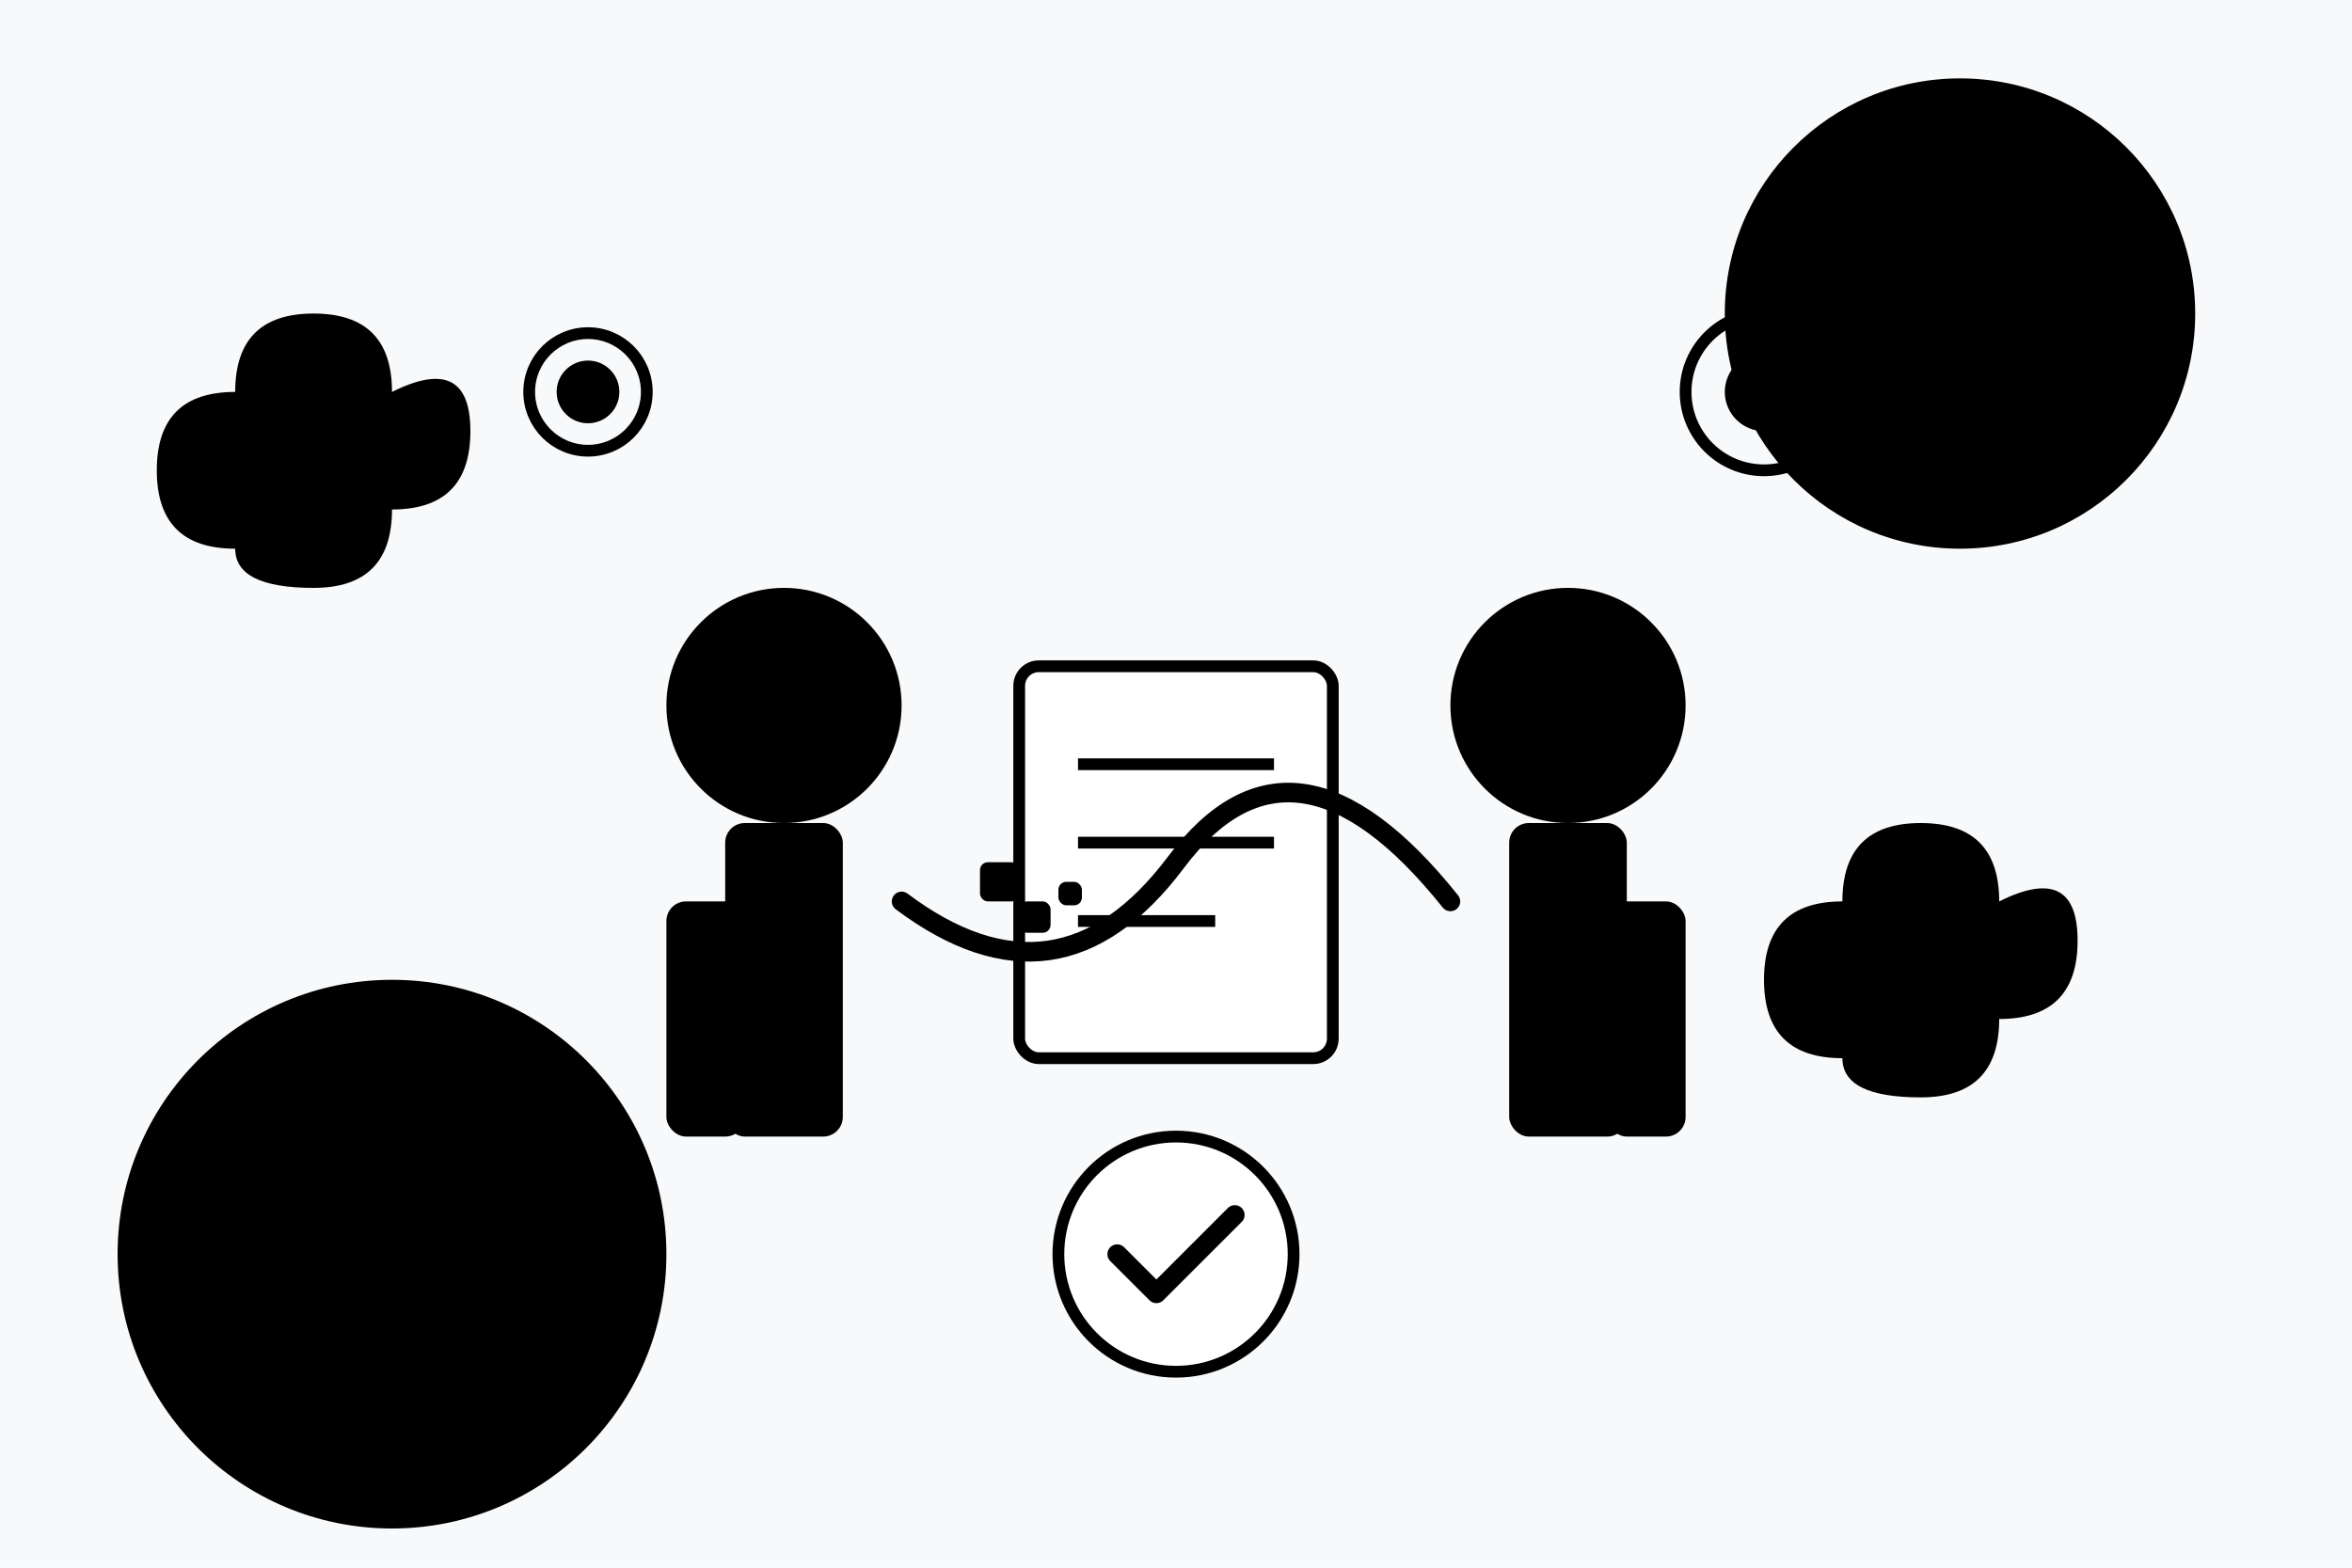 <svg xmlns="http://www.w3.org/2000/svg" viewBox="0 0 600 400">
  <!-- Background -->
  <rect width="600" height="400" fill="#f8f9fa" />
  
  <!-- Decorative background elements -->
  <circle cx="500" cy="80" r="60" fill="hsl(215 100% 95%)" />
  <circle cx="100" cy="320" r="70" fill="hsl(215 100% 95%)" />
  
  <!-- Left person silhouette -->
  <g id="person1">
    <circle cx="200" cy="180" r="30" fill="hsl(215 100% 34%)" />
    <rect x="185" y="210" width="30" height="80" rx="5" fill="hsl(215 100% 34%)" />
    <rect x="170" y="230" width="20" height="60" rx="5" fill="hsl(215 100% 34%)">
      <animateTransform attributeName="transform" type="rotate" from="0 185 230" to="20 185 230" dur="2s" repeatCount="indefinite" begin="0s" values="0 185 230; 20 185 230; 0 185 230" keyTimes="0; 0.5; 1" />
    </rect>
  </g>
  
  <!-- Right person silhouette -->
  <g id="person2">
    <circle cx="400" cy="180" r="30" fill="hsl(215 80% 45%)" />
    <rect x="385" y="210" width="30" height="80" rx="5" fill="hsl(215 80% 45%)" />
    <rect x="410" y="230" width="20" height="60" rx="5" fill="hsl(215 80% 45%)">
      <animateTransform attributeName="transform" type="rotate" from="0 415 230" to="-20 415 230" dur="2s" repeatCount="indefinite" begin="0s" values="0 415 230; -20 415 230; 0 415 230" keyTimes="0; 0.5; 1" />
    </rect>
  </g>
  
  <!-- Document/code being handed over -->
  <g id="document">
    <rect x="260" y="170" width="80" height="100" rx="5" fill="white" stroke="hsl(215 100% 34%)" stroke-width="3" />
    <line x1="275" y1="195" x2="325" y2="195" stroke="hsl(215 100% 60%)" stroke-width="3" />
    <line x1="275" y1="215" x2="325" y2="215" stroke="hsl(215 100% 60%)" stroke-width="3" />
    <line x1="275" y1="235" x2="310" y2="235" stroke="hsl(215 100% 60%)" stroke-width="3" />
    <animateTransform attributeName="transform" type="translate" from="0 0" to="0 -10" dur="2s" repeatCount="indefinite" begin="0s" values="0 0; 0 -10; 0 0" keyTimes="0; 0.5; 1" />
  </g>
  
  <!-- Connection/handover lines -->
  <g id="connection">
    <path d="M230 230 Q270 260 300 220 Q330 180 370 230" fill="none" stroke="hsl(215 100% 34%)" stroke-width="5" stroke-linecap="round">
      <animate attributeName="d" dur="3s" repeatCount="indefinite" 
               values="M230 230 Q270 260 300 220 Q330 180 370 230;
                       M230 230 Q270 240 300 200 Q330 160 370 230;
                       M230 230 Q270 260 300 220 Q330 180 370 230" 
               keyTimes="0; 0.5; 1" />
    </path>
  </g>
  
  <!-- Checkmark indicator -->
  <g id="checkmark">
    <circle cx="300" cy="320" r="30" fill="white" stroke="hsl(215 100% 34%)" stroke-width="3" />
    <path d="M285 320 L295 330 L315 310" fill="none" stroke="hsl(215 100% 34%)" stroke-width="5" stroke-linecap="round" stroke-linejoin="round">
      <animate attributeName="stroke-dasharray" values="0,40;40,0" dur="1s" begin="0.5s" fill="freeze" />
    </path>
  </g>
  
  <!-- Decorative gear elements -->
  <g id="gears">
    <circle cx="150" cy="100" r="15" fill="none" stroke="hsl(215 70% 60%)" stroke-width="3">
      <animateTransform attributeName="transform" type="rotate" from="0 150 100" to="360 150 100" dur="10s" repeatCount="indefinite" />
    </circle>
    <circle cx="150" cy="100" r="8" fill="hsl(215 70% 60%)">
      <animateTransform attributeName="transform" type="rotate" from="0 150 100" to="360 150 100" dur="10s" repeatCount="indefinite" />
    </circle>
    
    <circle cx="450" cy="100" r="20" fill="none" stroke="hsl(215 70% 60%)" stroke-width="3">
      <animateTransform attributeName="transform" type="rotate" from="360 450 100" to="0 450 100" dur="15s" repeatCount="indefinite" />
    </circle>
    <circle cx="450" cy="100" r="10" fill="hsl(215 70% 60%)">
      <animateTransform attributeName="transform" type="rotate" from="360 450 100" to="0 450 100" dur="15s" repeatCount="indefinite" />
    </circle>
  </g>
  
  <!-- Cloud elements to symbolize digital transfer -->
  <g id="cloud1">
    <path d="M60 140 Q40 140 40 120 Q40 100 60 100 Q60 80 80 80 Q100 80 100 100 Q120 90 120 110 Q120 130 100 130 Q100 150 80 150 Q60 150 60 140Z" fill="hsl(215 50% 85%)">
      <animateTransform attributeName="transform" type="translate" from="0 0" to="10 0" dur="4s" repeatCount="indefinite" begin="0s" values="0 0; 10 0; 0 0" keyTimes="0; 0.5; 1" />
    </path>
  </g>
  
  <g id="cloud2">
    <path d="M470 270 Q450 270 450 250 Q450 230 470 230 Q470 210 490 210 Q510 210 510 230 Q530 220 530 240 Q530 260 510 260 Q510 280 490 280 Q470 280 470 270Z" fill="hsl(215 50% 85%)">
      <animateTransform attributeName="transform" type="translate" from="0 0" to="-10 0" dur="5s" repeatCount="indefinite" begin="0s" values="0 0; -10 0; 0 0" keyTimes="0; 0.5; 1" />
    </path>
  </g>
  
  <!-- Data packets flowing along the connection -->
  <g id="data-packets">
    <rect x="250" y="220" width="10" height="10" rx="2" fill="hsl(215 100% 60%)">
      <animateMotion path="M0 0 Q40 30 70 -10 Q100 -50 140 0" dur="2s" repeatCount="indefinite" />
    </rect>
    
    <rect x="260" y="230" width="8" height="8" rx="2" fill="hsl(215 100% 70%)">
      <animateMotion path="M0 0 Q40 30 70 -10 Q100 -50 140 0" dur="2s" repeatCount="indefinite" begin="0.7s" />
    </rect>
    
    <rect x="270" y="225" width="6" height="6" rx="2" fill="hsl(215 100% 80%)">
      <animateMotion path="M0 0 Q40 30 70 -10 Q100 -50 140 0" dur="2s" repeatCount="indefinite" begin="1.4s" />
    </rect>
  </g>
</svg>

